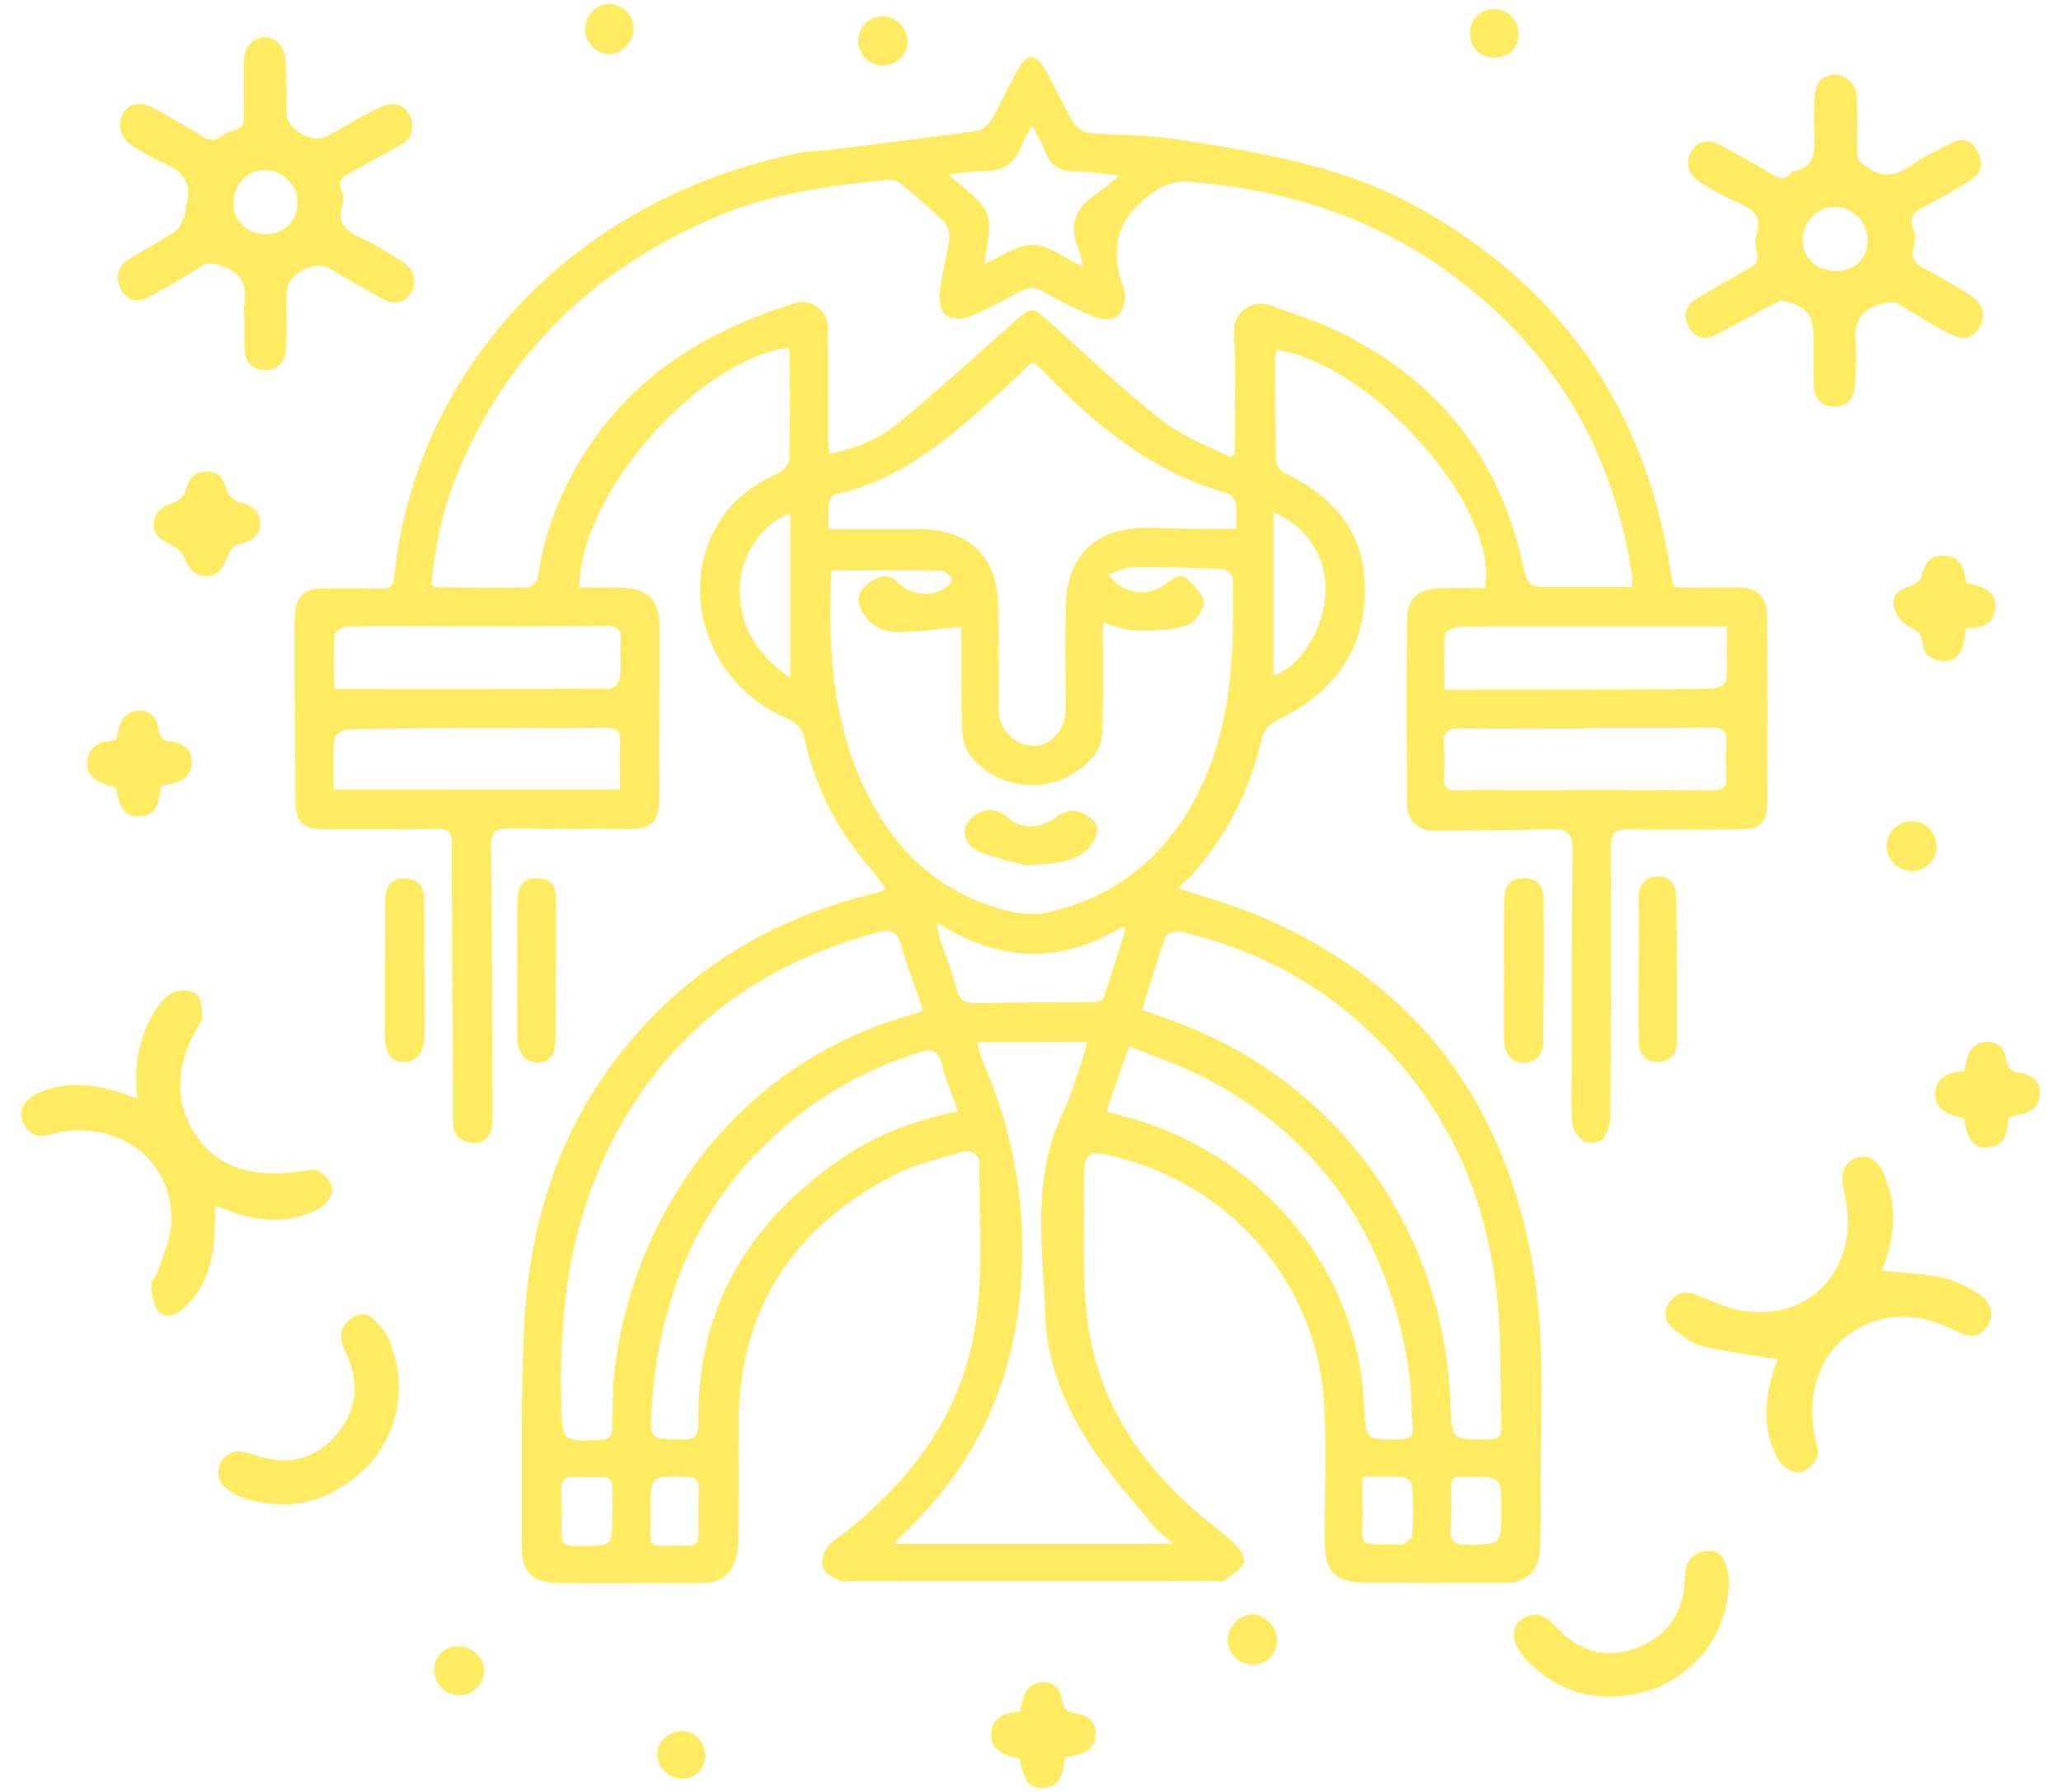 <svg width="46" height="40" viewBox="0 0 46 40" fill="none" xmlns="http://www.w3.org/2000/svg">
<path d="M40.476 7.88C40.476 7.778 40.476 7.676 40.476 7.574C40.474 7.034 40.359 6.867 39.841 6.72C39.764 6.698 39.652 6.747 39.57 6.79C39.15 7.011 38.736 7.243 38.316 7.462C38.057 7.596 37.823 7.556 37.686 7.282C37.554 7.019 37.629 6.802 37.89 6.653C38.273 6.434 38.649 6.205 39.035 5.996C39.187 5.913 39.249 5.829 39.212 5.65C39.182 5.51 39.162 5.346 39.204 5.214C39.326 4.846 39.147 4.681 38.841 4.547C38.542 4.415 38.251 4.261 37.975 4.087C37.671 3.897 37.596 3.616 37.758 3.367C37.942 3.083 38.189 3.123 38.44 3.26C38.806 3.462 39.174 3.661 39.53 3.877C39.692 3.977 39.824 4.044 39.966 3.868C39.978 3.85 40.001 3.833 40.021 3.828C40.536 3.731 40.506 3.35 40.491 2.961C40.479 2.68 40.486 2.396 40.506 2.115C40.523 1.859 40.665 1.687 40.929 1.667C41.183 1.647 41.434 1.881 41.444 2.15C41.459 2.568 41.459 2.986 41.449 3.405C41.444 3.576 41.532 3.629 41.663 3.726C42.057 4.014 42.37 3.9 42.716 3.651C42.973 3.469 43.266 3.342 43.548 3.198C43.764 3.088 43.966 3.093 44.105 3.325C44.247 3.564 44.284 3.815 44.028 3.987C43.682 4.218 43.316 4.425 42.945 4.614C42.721 4.729 42.602 4.841 42.701 5.107C42.744 5.217 42.759 5.366 42.721 5.473C42.607 5.792 42.786 5.911 43.027 6.035C43.358 6.207 43.679 6.399 43.991 6.603C44.264 6.782 44.329 7.053 44.18 7.305C44.008 7.594 43.764 7.589 43.508 7.449C43.142 7.25 42.779 7.041 42.425 6.819C42.253 6.71 42.136 6.742 41.947 6.797C41.419 6.951 41.387 7.312 41.419 7.755C41.439 8.034 41.417 8.32 41.4 8.602C41.385 8.888 41.238 9.082 40.937 9.077C40.64 9.07 40.491 8.88 40.479 8.592C40.471 8.355 40.479 8.119 40.476 7.88C40.481 7.88 40.479 7.88 40.476 7.88ZM41.683 5.383C41.691 4.963 41.37 4.624 40.954 4.617C40.568 4.612 40.237 4.945 40.23 5.353C40.222 5.732 40.536 6.035 40.952 6.05C41.377 6.063 41.676 5.792 41.683 5.383Z" fill="#FFEB61"/>
<path d="M5.45 7.073C5.45 6.981 5.438 6.891 5.453 6.802C5.52 6.371 5.391 6.082 4.943 5.933C4.751 5.868 4.631 5.848 4.455 5.963C4.099 6.202 3.723 6.413 3.347 6.62C3.103 6.754 2.862 6.752 2.707 6.471C2.563 6.202 2.61 5.955 2.869 5.791C3.21 5.572 3.579 5.393 3.915 5.161C4.029 5.084 4.076 4.905 4.141 4.768C4.164 4.721 4.129 4.651 4.146 4.601C4.323 4.071 4.054 3.802 3.599 3.616C3.37 3.524 3.163 3.379 2.949 3.25C2.703 3.101 2.61 2.794 2.735 2.553C2.857 2.316 3.126 2.247 3.409 2.401C3.775 2.6 4.139 2.809 4.492 3.033C4.656 3.138 4.788 3.165 4.948 3.036C5.022 2.974 5.124 2.931 5.221 2.909C5.401 2.869 5.448 2.765 5.443 2.593C5.433 2.197 5.435 1.801 5.44 1.405C5.445 1.06 5.62 0.845 5.888 0.833C6.167 0.821 6.364 1.04 6.379 1.403C6.394 1.786 6.389 2.172 6.399 2.555C6.406 2.894 6.984 3.213 7.285 3.046C7.681 2.829 8.069 2.593 8.475 2.399C8.84 2.224 9.137 2.381 9.194 2.737C9.231 2.966 9.137 3.128 8.935 3.24C8.557 3.444 8.183 3.658 7.805 3.862C7.636 3.954 7.534 4.049 7.626 4.26C7.663 4.348 7.678 4.472 7.648 4.559C7.499 4.985 7.725 5.161 8.074 5.318C8.392 5.463 8.691 5.652 8.982 5.843C9.259 6.025 9.318 6.296 9.164 6.545C8.992 6.822 8.753 6.789 8.514 6.657C8.119 6.441 7.73 6.209 7.337 5.983C7.009 5.794 6.409 6.127 6.399 6.503C6.389 6.921 6.394 7.339 6.386 7.758C6.381 8.066 6.192 8.273 5.916 8.265C5.612 8.258 5.47 8.069 5.458 7.785C5.448 7.548 5.455 7.309 5.455 7.073C5.455 7.073 5.453 7.073 5.45 7.073ZM5.928 5.226C6.366 5.219 6.653 4.925 6.64 4.499C6.63 4.104 6.284 3.783 5.881 3.797C5.483 3.81 5.201 4.138 5.209 4.577C5.216 4.945 5.535 5.231 5.928 5.226Z" fill="#FFEB61"/>
<path d="M3.069 24.524C2.984 23.802 3.089 23.163 3.447 22.585C3.551 22.418 3.693 22.234 3.863 22.154C4.004 22.087 4.263 22.097 4.378 22.187C4.49 22.276 4.505 22.508 4.52 22.682C4.527 22.769 4.443 22.864 4.393 22.953C3.945 23.767 3.845 24.599 4.405 25.385C4.965 26.174 5.802 26.264 6.688 26.152C6.83 26.134 7.009 26.077 7.111 26.137C7.25 26.219 7.409 26.393 7.417 26.535C7.424 26.675 7.288 26.884 7.156 26.958C6.526 27.317 5.856 27.284 5.189 27.058C5.082 27.021 4.98 26.976 4.873 26.936C4.863 26.933 4.851 26.936 4.803 26.939C4.798 27.148 4.803 27.359 4.789 27.568C4.744 28.205 4.579 28.795 4.067 29.231C3.892 29.38 3.663 29.435 3.522 29.256C3.41 29.111 3.39 28.88 3.372 28.681C3.362 28.596 3.477 28.509 3.509 28.415C3.619 28.083 3.771 27.757 3.81 27.416C3.947 26.157 2.977 25.181 1.677 25.236C1.498 25.243 1.311 25.263 1.145 25.318C0.838 25.418 0.632 25.318 0.507 25.042C0.405 24.818 0.537 24.541 0.824 24.41C1.411 24.141 2.013 24.186 2.613 24.365C2.743 24.407 2.879 24.459 3.069 24.524Z" fill="#FFEB61"/>
<path d="M42.005 28.362C42.468 28.412 42.918 28.427 43.351 28.521C43.642 28.584 43.926 28.731 44.178 28.895C44.456 29.074 44.511 29.373 44.359 29.602C44.175 29.875 43.939 29.853 43.675 29.721C42.963 29.36 42.229 29.243 41.497 29.639C40.651 30.095 40.29 31.045 40.516 32.101C40.549 32.252 40.606 32.439 40.546 32.559C40.474 32.701 40.29 32.867 40.15 32.87C39.999 32.872 39.78 32.738 39.7 32.599C39.349 31.984 39.361 31.324 39.566 30.662C39.608 30.525 39.663 30.393 39.682 30.343C39.105 30.246 38.538 30.179 37.985 30.047C37.756 29.992 37.547 29.816 37.355 29.664C37.156 29.507 37.104 29.291 37.266 29.064C37.42 28.848 37.612 28.803 37.861 28.902C38.174 29.029 38.485 29.181 38.811 29.246C40.225 29.522 41.328 28.541 41.238 27.098C41.226 26.884 41.173 26.675 41.134 26.463C41.081 26.184 41.158 25.953 41.43 25.851C41.721 25.741 41.913 25.92 42.025 26.164C42.313 26.792 42.311 27.436 42.102 28.083C42.069 28.183 42.032 28.285 42.005 28.362Z" fill="#FFEB61"/>
<path d="M36.969 37.684C35.862 38.049 34.923 37.89 34.12 37.109C34 36.994 33.895 36.85 33.833 36.695C33.749 36.481 33.781 36.265 33.995 36.128C34.199 35.996 34.406 36.016 34.587 36.178C34.68 36.26 34.764 36.352 34.854 36.439C35.359 36.914 35.949 37.026 36.579 36.768C37.203 36.509 37.554 36.016 37.597 35.331C37.614 35.028 37.624 34.734 38 34.639C38.234 34.582 38.418 34.642 38.498 34.868C38.56 35.045 38.607 35.247 38.59 35.428C38.49 36.524 37.903 37.265 36.969 37.684Z" fill="#FFEB61"/>
<path d="M3.594 17.542C3.544 17.861 3.537 18.214 3.094 18.224C2.797 18.232 2.663 18.053 2.588 17.575C2.28 17.49 1.911 17.415 1.949 16.985C1.979 16.649 2.255 16.542 2.588 16.522C2.613 16.425 2.636 16.33 2.661 16.236C2.725 16.002 2.872 15.865 3.121 15.865C3.37 15.865 3.497 16.032 3.527 16.246C3.557 16.445 3.621 16.532 3.835 16.559C4.082 16.591 4.293 16.731 4.281 17.022C4.271 17.301 4.092 17.44 3.828 17.493C3.753 17.508 3.676 17.525 3.594 17.542Z" fill="#FFEB61"/>
<path d="M4.595 12.863C4.356 12.84 4.209 12.708 4.122 12.464C4.082 12.35 3.968 12.235 3.856 12.181C3.632 12.071 3.408 11.964 3.43 11.68C3.45 11.412 3.654 11.292 3.9 11.21C4 11.178 4.117 11.063 4.139 10.968C4.202 10.705 4.321 10.53 4.61 10.528C4.884 10.525 4.996 10.687 5.058 10.941C5.083 11.048 5.22 11.172 5.332 11.202C5.598 11.277 5.81 11.396 5.807 11.693C5.805 11.996 5.578 12.091 5.312 12.153C5.22 12.176 5.118 12.305 5.083 12.407C4.996 12.643 4.904 12.848 4.595 12.863Z" fill="#FFEB61"/>
<path d="M43.874 14.03C43.854 14.162 43.844 14.264 43.824 14.361C43.777 14.598 43.638 14.757 43.389 14.757C43.137 14.755 42.936 14.62 42.911 14.364C42.886 14.132 42.779 14.063 42.582 13.971C42.435 13.901 42.296 13.692 42.264 13.523C42.216 13.281 42.406 13.149 42.639 13.079C42.734 13.052 42.856 12.963 42.881 12.878C42.956 12.621 43.045 12.395 43.359 12.4C43.695 12.402 43.829 12.619 43.867 12.923C43.872 12.955 43.889 12.985 43.901 13.015C44.394 13.124 44.549 13.259 44.529 13.57C44.504 13.968 44.208 14.013 43.874 14.03Z" fill="#FFEB61"/>
<path d="M43.222 18.893C43.224 19.19 42.993 19.431 42.697 19.444C42.376 19.454 42.102 19.195 42.107 18.884C42.112 18.573 42.356 18.334 42.672 18.334C42.98 18.331 43.219 18.575 43.222 18.893Z" fill="#FFEB61"/>
<path d="M10.25 37.84C9.946 37.843 9.697 37.594 9.692 37.283C9.687 36.982 9.914 36.753 10.22 36.748C10.528 36.743 10.8 36.992 10.807 37.283C10.812 37.584 10.558 37.838 10.25 37.84Z" fill="#FFEB61"/>
<path d="M28.502 36.613C28.499 36.932 28.255 37.168 27.937 37.158C27.643 37.148 27.404 36.907 27.399 36.613C27.392 36.324 27.668 36.036 27.949 36.036C28.233 36.033 28.502 36.317 28.502 36.613Z" fill="#FFEB61"/>
<path d="M19.721 1.461C19.422 1.471 19.173 1.244 19.155 0.945C19.138 0.629 19.372 0.375 19.688 0.366C19.989 0.356 20.253 0.609 20.256 0.918C20.263 1.207 20.022 1.451 19.721 1.461Z" fill="#FFEB61"/>
<path d="M33.348 1.286C33.024 1.281 32.798 1.045 32.808 0.726C32.818 0.428 33.057 0.196 33.353 0.199C33.657 0.201 33.893 0.45 33.89 0.771C33.888 1.08 33.664 1.291 33.348 1.286Z" fill="#FFEB61"/>
<path d="M14.142 0.637C14.135 0.945 13.873 1.217 13.59 1.207C13.299 1.197 13.062 0.948 13.062 0.654C13.062 0.335 13.308 0.082 13.61 0.089C13.901 0.099 14.15 0.35 14.142 0.637Z" fill="#FFEB61"/>
<path d="M15.225 38.642C15.511 38.639 15.745 38.895 15.738 39.199C15.73 39.498 15.514 39.709 15.218 39.704C14.927 39.7 14.675 39.453 14.67 39.167C14.668 38.883 14.922 38.642 15.225 38.642Z" fill="#FFEB61"/>
<path d="M8.288 32.643C7.479 33.482 6.571 33.776 5.498 33.459C5.339 33.412 5.177 33.332 5.052 33.225C4.878 33.076 4.806 32.869 4.93 32.648C5.05 32.434 5.242 32.357 5.478 32.419C5.597 32.449 5.714 32.491 5.836 32.526C6.503 32.713 7.081 32.538 7.517 32.016C7.95 31.495 8.032 30.896 7.75 30.271C7.626 29.992 7.497 29.728 7.788 29.472C7.967 29.313 8.159 29.28 8.333 29.442C8.47 29.569 8.604 29.726 8.676 29.895C9.095 30.906 8.92 31.837 8.288 32.643Z" fill="#FFEB61"/>
<path d="M44.84 24.932C44.79 25.251 44.782 25.604 44.34 25.614C44.043 25.622 43.909 25.442 43.834 24.964C43.526 24.88 43.157 24.805 43.194 24.375C43.224 24.038 43.501 23.931 43.834 23.912C43.859 23.814 43.882 23.72 43.906 23.625C43.971 23.391 44.118 23.254 44.367 23.254C44.616 23.254 44.743 23.421 44.773 23.635C44.802 23.834 44.867 23.922 45.081 23.949C45.328 23.981 45.539 24.121 45.527 24.412C45.517 24.691 45.338 24.83 45.074 24.882C45.002 24.897 44.924 24.915 44.84 24.932Z" fill="#FFEB61"/>
<path d="M23.767 39.229C23.718 39.547 23.71 39.901 23.267 39.911C22.971 39.918 22.837 39.739 22.762 39.261C22.453 39.177 22.085 39.102 22.122 38.671C22.152 38.335 22.428 38.228 22.762 38.208C22.787 38.111 22.809 38.017 22.834 37.922C22.899 37.688 23.046 37.551 23.295 37.551C23.544 37.551 23.67 37.718 23.7 37.932C23.73 38.131 23.795 38.218 24.009 38.246C24.255 38.278 24.467 38.417 24.454 38.709C24.445 38.987 24.265 39.127 24.002 39.179C23.929 39.194 23.852 39.212 23.767 39.229Z" fill="#FFEB61"/>
<path d="M26.311 19.83C26.946 20.046 27.563 20.213 28.146 20.462C31.601 21.936 33.572 24.579 34.212 28.25C34.52 30.022 34.363 31.812 34.388 33.594C34.393 33.925 34.381 34.256 34.371 34.585C34.358 35.053 34.072 35.331 33.597 35.331C32.561 35.334 31.526 35.334 30.49 35.327C29.793 35.322 29.567 35.085 29.564 34.386C29.559 33.318 29.622 32.245 29.54 31.182C29.348 28.693 27.563 26.582 25.159 25.896C24.203 25.624 24.181 25.634 24.193 26.64C24.203 27.608 24.148 28.589 24.28 29.542C24.534 31.361 25.52 32.785 26.929 33.935C27.16 34.124 27.399 34.301 27.606 34.513C27.698 34.607 27.805 34.821 27.76 34.893C27.663 35.055 27.479 35.165 27.319 35.282C27.274 35.314 27.19 35.294 27.125 35.294C24.437 35.294 21.749 35.297 19.061 35.294C18.951 35.294 18.827 35.319 18.735 35.277C18.598 35.215 18.421 35.13 18.374 35.008C18.324 34.883 18.369 34.682 18.446 34.56C18.535 34.418 18.705 34.328 18.844 34.219C20.447 32.957 21.572 31.381 21.806 29.323C21.933 28.225 21.858 27.103 21.858 25.99C21.858 25.721 21.627 25.664 21.425 25.724C20.92 25.876 20.397 26 19.934 26.241C17.727 27.389 16.512 29.184 16.487 31.715C16.48 32.551 16.49 33.39 16.48 34.226C16.477 34.443 16.475 34.679 16.395 34.876C16.278 35.17 16.037 35.337 15.696 35.337C14.615 35.334 13.535 35.344 12.457 35.337C11.87 35.331 11.638 35.085 11.643 34.505C11.656 32.843 11.614 31.175 11.703 29.517C11.855 26.717 12.848 24.263 14.944 22.326C16.218 21.149 17.724 20.402 19.394 19.972C19.479 19.949 19.566 19.929 19.651 19.904C19.68 19.895 19.708 19.875 19.77 19.84C19.671 19.703 19.586 19.566 19.479 19.447C18.717 18.588 18.202 17.602 17.953 16.485C17.898 16.241 17.771 16.126 17.55 16.029C15.748 15.252 15.063 13.077 16.126 11.536C16.435 11.088 16.865 10.792 17.358 10.571C17.473 10.518 17.612 10.367 17.615 10.257C17.637 9.465 17.627 8.671 17.625 7.877C17.625 7.838 17.605 7.798 17.595 7.758C15.551 8.054 12.933 11.036 12.93 13.114C13.219 13.114 13.51 13.112 13.801 13.114C14.469 13.122 14.72 13.371 14.72 14.035C14.72 15.312 14.715 16.591 14.712 17.868C14.71 18.334 14.533 18.506 14.078 18.506C13.174 18.501 12.271 18.513 11.367 18.493C11.053 18.486 10.954 18.568 10.959 18.896C10.984 20.823 10.986 22.752 10.996 24.681C10.996 24.813 10.999 24.945 10.989 25.077C10.969 25.343 10.849 25.525 10.558 25.51C10.279 25.492 10.11 25.343 10.11 25.044C10.108 24.295 10.105 23.546 10.103 22.797C10.095 21.475 10.08 20.153 10.085 18.832C10.085 18.565 9.996 18.498 9.742 18.503C8.905 18.518 8.067 18.511 7.23 18.511C6.762 18.511 6.596 18.349 6.593 17.878C6.583 16.579 6.578 15.277 6.573 13.978C6.573 13.879 6.578 13.779 6.586 13.682C6.623 13.311 6.787 13.147 7.158 13.137C7.609 13.127 8.062 13.132 8.512 13.139C8.701 13.144 8.779 13.082 8.798 12.88C9.234 8.475 12.579 4.465 17.883 3.405C18.087 3.365 18.302 3.375 18.508 3.347C19.608 3.21 20.709 3.076 21.804 2.922C21.926 2.904 22.065 2.78 22.132 2.668C22.341 2.307 22.511 1.924 22.715 1.558C22.924 1.184 23.118 1.182 23.327 1.55C23.549 1.944 23.735 2.357 23.964 2.745C24.029 2.852 24.188 2.954 24.313 2.967C24.96 3.026 25.617 3.006 26.256 3.108C28.101 3.402 29.943 3.686 31.62 4.614C34.806 6.377 36.676 9.042 37.266 12.624C37.358 13.187 37.266 13.112 37.85 13.114C38.159 13.117 38.468 13.107 38.776 13.109C39.202 13.114 39.434 13.306 39.438 13.722C39.451 15.143 39.451 16.564 39.441 17.985C39.438 18.359 39.252 18.511 38.878 18.513C38.03 18.518 37.181 18.53 36.335 18.513C36.023 18.506 35.949 18.613 35.951 18.909C35.961 20.915 35.956 22.919 35.941 24.925C35.939 25.097 35.879 25.303 35.77 25.425C35.695 25.507 35.451 25.535 35.352 25.472C35.224 25.398 35.098 25.211 35.09 25.067C35.06 24.561 35.08 24.054 35.083 23.546C35.085 22.015 35.078 20.482 35.095 18.951C35.098 18.62 34.993 18.501 34.66 18.511C33.768 18.535 32.875 18.533 31.984 18.543C31.675 18.545 31.409 18.321 31.406 17.985C31.394 16.596 31.389 15.21 31.404 13.821C31.409 13.363 31.655 13.154 32.123 13.132C32.462 13.117 32.803 13.129 33.136 13.129C33.495 11.384 30.652 8.136 28.497 7.808C28.484 7.865 28.457 7.925 28.457 7.984C28.459 8.744 28.457 9.505 28.477 10.264C28.479 10.367 28.569 10.513 28.658 10.553C29.764 11.076 30.465 11.877 30.465 13.157C30.465 14.546 29.736 15.472 28.534 16.061C28.312 16.171 28.208 16.295 28.151 16.532C27.879 17.677 27.357 18.697 26.565 19.576C26.468 19.648 26.391 19.735 26.311 19.83ZM27.466 10.212C27.499 10.18 27.531 10.147 27.561 10.118C27.561 10.008 27.561 9.901 27.561 9.794C27.556 9.012 27.588 8.228 27.538 7.449C27.509 6.974 27.944 6.66 28.362 6.82C28.815 6.991 29.283 7.128 29.721 7.33C31.969 8.375 33.417 10.085 33.97 12.522C34.102 13.102 34.092 13.102 34.682 13.102C35.262 13.099 35.842 13.102 36.432 13.102C36.432 13.007 36.439 12.953 36.432 12.9C36.023 10.035 34.65 7.746 32.302 6.058C30.605 4.838 28.678 4.233 26.605 4.064C26.284 4.037 26.047 4.084 25.744 4.291C24.883 4.881 24.768 5.593 25.094 6.501C25.149 6.655 25.069 6.929 24.95 7.051C24.86 7.143 24.589 7.141 24.439 7.081C24.044 6.922 23.663 6.718 23.287 6.508C23.1 6.404 22.951 6.404 22.764 6.506C22.389 6.713 22.008 6.917 21.612 7.078C21.465 7.136 21.216 7.126 21.107 7.034C20.997 6.942 20.952 6.705 20.97 6.541C21.017 6.138 21.132 5.742 21.186 5.339C21.204 5.214 21.157 5.035 21.069 4.95C20.756 4.642 20.42 4.358 20.081 4.079C20.014 4.024 19.897 4.004 19.807 4.012C18.538 4.149 17.274 4.303 16.074 4.801C13.306 5.953 11.297 7.862 10.172 10.66C9.864 11.427 9.702 12.233 9.632 13.065C9.697 13.087 9.737 13.109 9.777 13.109C10.449 13.114 11.121 13.127 11.79 13.112C11.867 13.109 11.994 12.967 12.007 12.875C12.136 11.979 12.442 11.148 12.893 10.369C13.993 8.465 15.713 7.392 17.759 6.765C18.117 6.655 18.473 6.937 18.476 7.317C18.483 8.121 18.478 8.925 18.481 9.729C18.481 9.854 18.501 9.978 18.513 10.127C19.12 10.013 19.641 9.789 20.074 9.428C20.942 8.704 21.786 7.945 22.63 7.188C23.021 6.84 23.048 6.844 23.434 7.193C24.265 7.947 25.084 8.714 25.963 9.408C26.408 9.754 26.963 9.948 27.466 10.212ZM18.553 12.731C18.483 14.361 18.558 15.927 19.21 17.405C19.877 18.921 20.952 19.989 22.613 20.36C22.871 20.417 23.168 20.422 23.424 20.36C25.087 19.964 26.212 18.929 26.891 17.378C27.521 15.944 27.538 14.424 27.518 12.9C27.518 12.831 27.357 12.706 27.267 12.701C26.595 12.671 25.923 12.656 25.253 12.664C25.089 12.666 24.925 12.766 24.733 12.828C25.104 13.286 25.617 13.343 26.038 13.02C26.197 12.898 26.351 12.771 26.525 12.945C26.67 13.089 26.876 13.286 26.864 13.448C26.851 13.635 26.66 13.908 26.491 13.961C26.135 14.068 25.739 14.08 25.36 14.075C25.122 14.073 24.883 13.968 24.614 13.901C24.614 14.725 24.624 15.516 24.606 16.308C24.601 16.482 24.549 16.689 24.447 16.826C23.753 17.736 22.386 17.764 21.664 16.875C21.545 16.728 21.48 16.497 21.473 16.3C21.45 15.628 21.463 14.956 21.46 14.284C21.46 14.17 21.45 14.055 21.448 13.991C20.957 14.035 20.502 14.11 20.046 14.11C19.663 14.11 19.345 13.928 19.195 13.543C19.086 13.264 19.262 13.097 19.459 12.97C19.636 12.855 19.835 12.793 20.026 12.992C20.305 13.279 20.753 13.338 21.082 13.137C21.157 13.092 21.259 12.97 21.241 12.925C21.209 12.843 21.097 12.741 21.017 12.739C20.208 12.726 19.397 12.731 18.553 12.731ZM18.496 11.813C19.21 11.813 19.87 11.813 20.529 11.813C21.627 11.813 22.257 12.42 22.277 13.515C22.289 14.297 22.287 15.081 22.291 15.862C22.294 16.28 22.645 16.641 23.053 16.651C23.446 16.661 23.785 16.288 23.785 15.847C23.782 15.076 23.767 14.304 23.785 13.533C23.81 12.405 24.447 11.79 25.572 11.783C25.913 11.78 26.254 11.8 26.598 11.805C26.911 11.81 27.227 11.805 27.586 11.805C27.586 11.589 27.606 11.412 27.578 11.243C27.566 11.158 27.481 11.036 27.407 11.016C25.741 10.553 24.464 9.51 23.297 8.296C23.222 8.218 23.14 8.154 23.071 8.094C23.021 8.114 22.996 8.116 22.981 8.131C22.829 8.276 22.685 8.428 22.53 8.567C21.375 9.607 20.243 10.685 18.648 11.034C18.588 11.046 18.511 11.148 18.506 11.215C18.483 11.407 18.496 11.604 18.496 11.813ZM25.492 22.545C25.677 22.61 25.828 22.667 25.983 22.72C29.744 23.996 32.24 27.364 32.37 31.332C32.397 32.145 32.397 32.138 33.216 32.131C33.422 32.128 33.517 32.086 33.51 31.859C33.477 30.904 33.512 29.94 33.417 28.989C33.171 26.528 32.17 24.427 30.286 22.774C29.141 21.771 27.817 21.134 26.346 20.796C26.244 20.773 26.04 20.833 26.015 20.903C25.823 21.435 25.667 21.985 25.492 22.545ZM20.584 22.568C20.589 22.533 20.591 22.52 20.589 22.511C20.425 22.033 20.243 21.56 20.101 21.074C20.021 20.8 19.89 20.731 19.621 20.803C16.651 21.592 14.511 23.354 13.326 26.207C12.646 27.842 12.485 29.569 12.527 31.327C12.549 32.175 12.534 32.165 13.373 32.145C13.617 32.141 13.665 32.041 13.667 31.827C13.672 31.386 13.672 30.943 13.727 30.508C14.152 27.11 16.42 23.762 20.32 22.657C20.415 22.632 20.504 22.595 20.584 22.568ZM21.809 23.262C21.858 23.434 21.886 23.573 21.941 23.703C22.578 25.184 22.879 26.7 22.807 28.34C22.705 30.672 21.871 32.608 20.193 34.204C20.126 34.269 20.066 34.338 19.954 34.46C22.05 34.46 24.069 34.46 26.184 34.46C25.988 34.281 25.841 34.179 25.731 34.045C25.253 33.457 24.738 32.892 24.33 32.258C23.765 31.381 23.362 30.401 23.327 29.353C23.277 27.849 23.016 26.319 23.71 24.87C23.904 24.464 24.024 24.024 24.173 23.598C24.208 23.499 24.228 23.392 24.263 23.26C23.434 23.262 22.647 23.262 21.809 23.262ZM24.693 24.808C24.85 24.853 24.965 24.885 25.079 24.917C28.143 25.724 30.319 28.337 30.446 31.371C30.478 32.153 30.478 32.143 31.262 32.131C31.491 32.126 31.548 32.038 31.531 31.834C31.496 31.406 31.503 30.973 31.439 30.552C30.983 27.675 29.555 25.462 26.946 24.084C26.398 23.795 25.801 23.601 25.199 23.352C25.015 23.877 24.858 24.33 24.693 24.808ZM21.386 24.808C21.256 24.445 21.104 24.116 21.025 23.77C20.945 23.416 20.778 23.404 20.485 23.501C19.586 23.792 18.747 24.201 17.993 24.765C15.78 26.418 14.73 28.683 14.546 31.391C14.496 32.131 14.498 32.118 15.22 32.136C15.514 32.143 15.591 32.053 15.586 31.76C15.549 29.166 16.738 27.235 18.847 25.818C19.606 25.308 20.45 24.997 21.386 24.808ZM7.457 15.352C7.504 15.372 7.514 15.379 7.524 15.379C9.56 15.379 11.599 15.384 13.635 15.372C13.707 15.372 13.834 15.223 13.841 15.133C13.869 14.862 13.836 14.583 13.854 14.309C13.871 14.05 13.779 13.968 13.518 13.971C12.263 13.986 11.006 13.98 9.752 13.98C9.08 13.98 8.408 13.971 7.738 13.986C7.644 13.988 7.474 14.095 7.469 14.162C7.444 14.556 7.457 14.949 7.457 15.352ZM13.834 17.622C13.834 17.259 13.816 16.918 13.839 16.582C13.856 16.315 13.764 16.241 13.505 16.243C12.415 16.256 11.325 16.248 10.237 16.253C9.411 16.256 8.587 16.258 7.761 16.283C7.656 16.285 7.469 16.402 7.464 16.477C7.434 16.855 7.449 17.239 7.449 17.625C9.582 17.622 11.681 17.622 13.834 17.622ZM38.542 13.983C38.386 13.983 38.266 13.983 38.149 13.983C37.29 13.983 36.432 13.983 35.573 13.983C34.572 13.983 33.569 13.978 32.566 13.993C32.457 13.995 32.258 14.093 32.253 14.157C32.223 14.558 32.238 14.964 32.238 15.397C32.392 15.397 32.499 15.397 32.608 15.397C33.632 15.394 34.657 15.394 35.68 15.392C36.529 15.389 37.375 15.392 38.224 15.374C38.331 15.372 38.523 15.267 38.528 15.2C38.557 14.807 38.542 14.411 38.542 13.983ZM35.404 16.246C35.404 16.25 35.404 16.258 35.404 16.263C34.458 16.263 33.512 16.268 32.564 16.258C32.31 16.256 32.205 16.338 32.225 16.599C32.245 16.85 32.24 17.107 32.23 17.358C32.22 17.572 32.305 17.652 32.519 17.644C32.947 17.632 33.378 17.637 33.806 17.637C35.269 17.637 36.733 17.632 38.196 17.644C38.455 17.647 38.555 17.57 38.535 17.308C38.517 17.067 38.513 16.823 38.535 16.582C38.56 16.295 38.435 16.233 38.174 16.238C37.253 16.253 36.33 16.246 35.404 16.246ZM21.164 3.89C21.5 4.214 21.901 4.435 22.028 4.764C22.152 5.087 22.003 5.518 21.975 5.891C22.316 5.744 22.685 5.461 23.051 5.466C23.414 5.471 23.775 5.769 24.171 5.953C24.131 5.797 24.119 5.665 24.069 5.548C23.847 5.027 23.997 4.637 24.459 4.336C24.616 4.233 24.751 4.102 24.98 3.915C24.581 3.878 24.29 3.823 23.999 3.828C23.636 3.833 23.427 3.678 23.312 3.345C23.252 3.173 23.148 3.019 23.033 2.792C22.924 3.001 22.839 3.138 22.782 3.288C22.64 3.649 22.386 3.818 21.995 3.818C21.736 3.815 21.488 3.858 21.164 3.89ZM20.905 20.589C20.94 20.776 20.945 20.858 20.972 20.937C21.104 21.333 21.254 21.726 21.368 22.127C21.435 22.359 21.567 22.396 21.781 22.391C22.66 22.374 23.541 22.376 24.422 22.364C24.497 22.364 24.619 22.321 24.634 22.271C24.805 21.769 24.957 21.261 25.117 20.753C25.099 20.728 25.082 20.701 25.067 20.676C23.685 21.53 22.314 21.49 20.905 20.589ZM28.424 11.427C28.424 12.666 28.424 13.866 28.424 15.073C28.989 14.916 29.522 14.088 29.579 13.311C29.639 12.497 29.218 11.788 28.424 11.427ZM17.637 15.133C17.637 13.891 17.637 12.686 17.637 11.467C17.05 11.646 16.512 12.365 16.509 13.174C16.507 14.045 16.945 14.645 17.637 15.133ZM13.669 33.793C13.64 32.818 13.841 32.994 12.833 32.969C12.612 32.964 12.512 33.032 12.527 33.268C12.544 33.529 12.53 33.793 12.532 34.057C12.532 34.508 12.534 34.508 12.973 34.508C13.672 34.508 13.672 34.508 13.669 33.793ZM33.507 33.731C33.507 32.962 33.507 32.962 32.748 32.967C32.703 32.967 32.658 32.972 32.616 32.967C32.444 32.95 32.38 33.034 32.382 33.198C32.387 33.495 32.4 33.793 32.375 34.09C32.35 34.388 32.444 34.49 32.758 34.483C33.507 34.465 33.507 34.48 33.507 33.731ZM30.411 32.962C30.411 33.223 30.406 33.432 30.411 33.639C30.433 34.635 30.204 34.45 31.294 34.475C31.304 34.475 31.319 34.48 31.327 34.473C31.396 34.41 31.521 34.348 31.523 34.284C31.541 33.91 31.541 33.537 31.521 33.166C31.516 33.094 31.404 32.977 31.334 32.972C31.045 32.95 30.752 32.962 30.411 32.962ZM14.516 33.748C14.541 34.635 14.334 34.488 15.31 34.5C15.32 34.5 15.332 34.498 15.342 34.5C15.529 34.518 15.594 34.425 15.591 34.249C15.586 33.91 15.584 33.569 15.596 33.231C15.604 33.027 15.514 32.974 15.322 32.967C14.518 32.94 14.518 32.934 14.516 33.748Z" fill="#FFEB61"/>
<path d="M33.569 21.624C33.569 21.119 33.565 20.614 33.572 20.109C33.577 19.758 33.709 19.611 34 19.603C34.286 19.596 34.451 19.74 34.453 20.086C34.463 21.139 34.458 22.194 34.443 23.25C34.438 23.514 34.321 23.723 34.005 23.72C33.739 23.718 33.577 23.538 33.569 23.207C33.562 22.677 33.569 22.152 33.569 21.624Z" fill="#FFEB61"/>
<path d="M36.574 21.6C36.574 21.084 36.576 20.567 36.574 20.052C36.571 19.768 36.693 19.581 36.989 19.566C37.31 19.551 37.41 19.78 37.415 20.039C37.427 21.114 37.427 22.192 37.425 23.267C37.422 23.539 37.263 23.703 36.989 23.703C36.721 23.705 36.586 23.519 36.579 23.277C36.561 22.717 36.574 22.157 36.574 21.597C36.571 21.6 36.574 21.6 36.574 21.6Z" fill="#FFEB61"/>
<path d="M9.478 21.634C9.478 22.13 9.483 22.623 9.475 23.118C9.47 23.496 9.288 23.715 9.005 23.708C8.741 23.7 8.592 23.511 8.589 23.145C8.587 22.135 8.589 21.124 8.597 20.114C8.599 19.76 8.736 19.611 9.02 19.608C9.321 19.606 9.468 19.768 9.47 20.121C9.475 20.626 9.47 21.132 9.47 21.637C9.475 21.634 9.478 21.634 9.478 21.634Z" fill="#FFEB61"/>
<path d="M12.403 21.634C12.403 22.14 12.408 22.645 12.4 23.153C12.395 23.554 12.268 23.725 12.004 23.72C11.723 23.715 11.546 23.506 11.544 23.153C11.541 22.142 11.541 21.129 11.549 20.119C11.551 19.758 11.678 19.613 11.965 19.606C12.253 19.596 12.4 19.73 12.408 20.052C12.42 20.579 12.41 21.107 12.41 21.634C12.41 21.634 12.405 21.634 12.403 21.634Z" fill="#FFEB61"/>
<path d="M22.887 19.315C22.682 19.257 22.299 19.178 21.933 19.043C21.704 18.959 21.495 18.775 21.538 18.501C21.557 18.369 21.702 18.215 21.829 18.152C22.053 18.043 22.292 18.065 22.498 18.254C22.79 18.521 23.242 18.493 23.544 18.257C23.668 18.16 23.87 18.073 24.007 18.102C24.186 18.142 24.417 18.272 24.48 18.424C24.532 18.548 24.42 18.804 24.3 18.929C23.974 19.267 23.519 19.28 22.887 19.315Z" fill="#FFEB61"/>
</svg>
